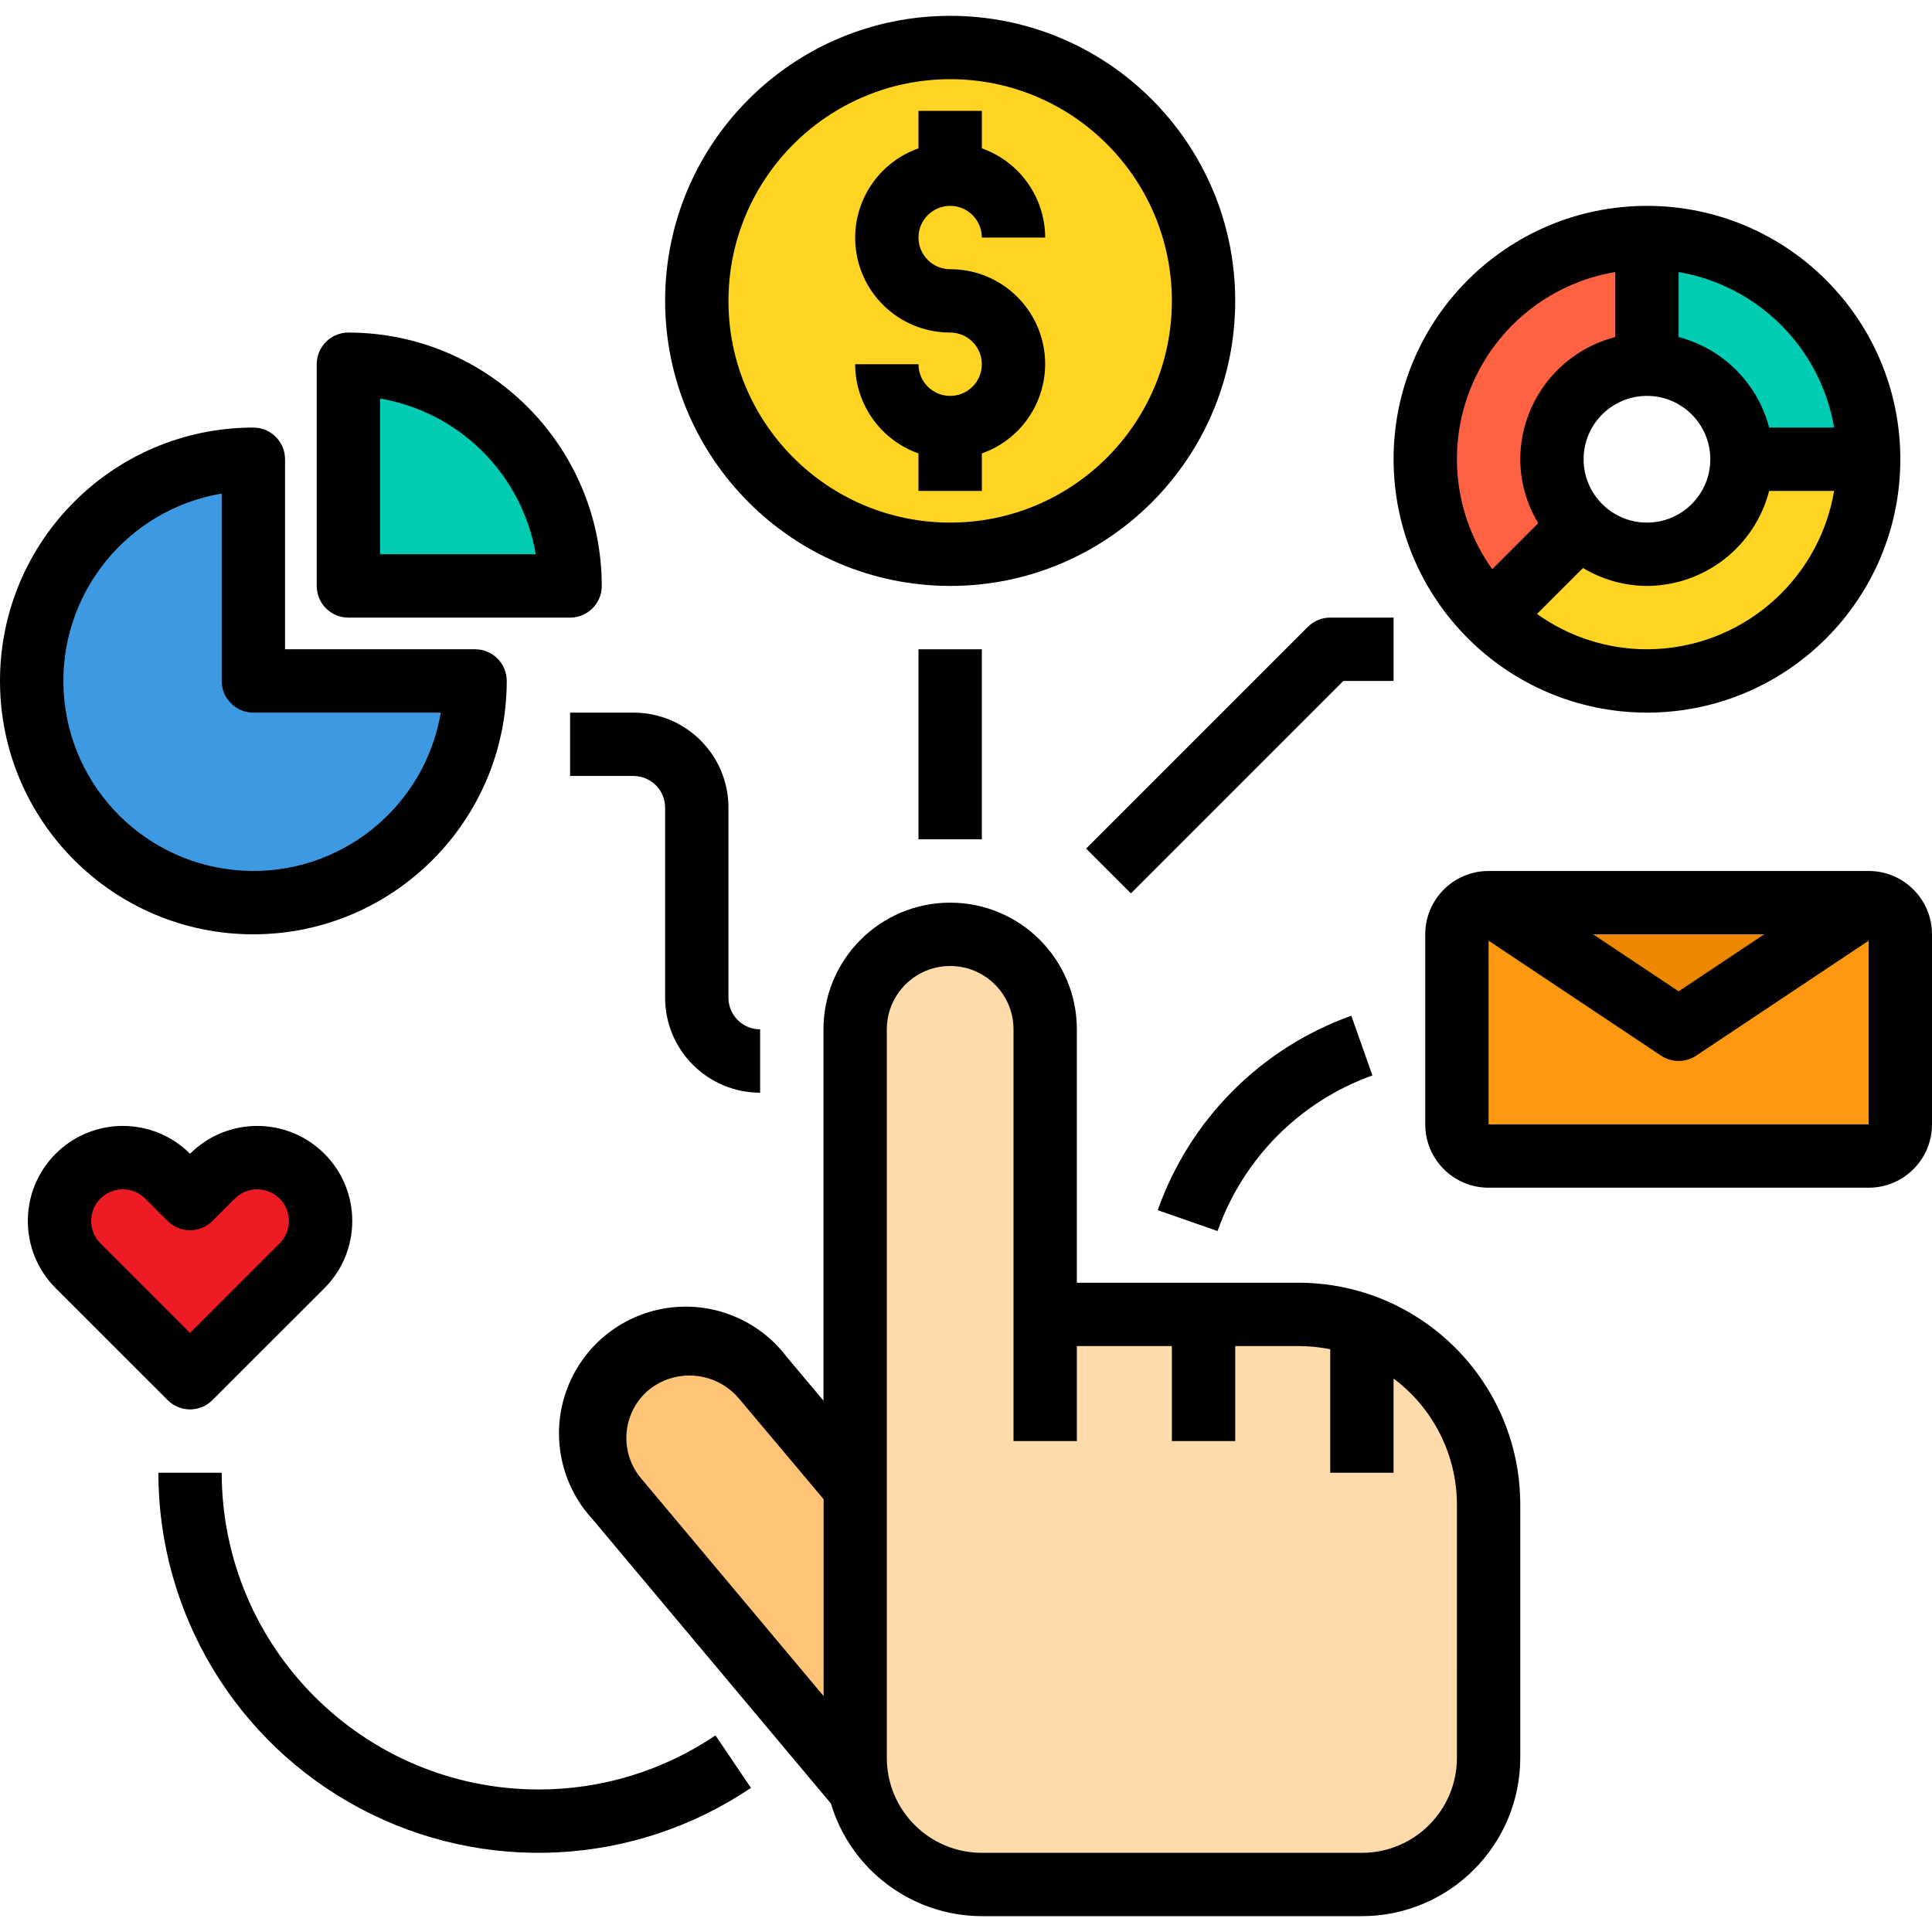 <svg height="488pt" viewBox="0 -4 488 488" width="488pt" xmlns="http://www.w3.org/2000/svg"><path d="m216 440c.008 2.148.223 4.293.641 6.398h-.641l-60.16-71.758c-7.637-10.199-5.977-24.586 3.785-32.773s24.223-7.324 32.934 1.973l23.441 27.922zm0 0" fill="#ffc477"/><path d="m344 330.801c19.188 6.734 32.023 24.863 32 45.199v64c0 17.672-14.328 32-32 32h-96c-15.207.004-28.316-10.699-31.359-25.602-.418-2.105-.633-4.25-.641-6.398v-184c0-13.254 10.746-24 24-24s24 10.746 24 24v72h64c5.457-.016 10.871.934 16 2.801zm0 0" fill="#ffdaaa"/><path d="m76.32 293.121c2.996 2.988 4.68 7.047 4.68 11.277 0 4.234-1.684 8.293-4.68 11.281l-28.32 28.32-28.32-28.32c-4.367-3.973-6.195-10.027-4.75-15.75 1.445-5.727 5.926-10.191 11.656-11.613 5.73-1.426 11.777.422 15.734 4.805l5.68 5.598 5.68-5.598c3-3.004 7.074-4.695 11.32-4.695s8.32 1.691 11.32 4.695zm0 0" fill="#ed1c24"/><path d="m472 224-48 32-48-32zm0 0" fill="#ee8700"/><path d="m480 232v48c0 4.418-3.582 8-8 8h-96c-4.418 0-8-3.582-8-8v-48c0-4.418 3.582-8 8-8l48 32 48-32c4.418 0 8 3.582 8 8zm0 0" fill="#ff9811"/><path d="m440 112h32c0 22.652-13.641 43.074-34.57 51.742-20.926 8.668-45.016 3.875-61.031-12.141l22.641-22.641c6.863 6.855 17.18 8.902 26.141 5.191 8.965-3.711 14.812-12.453 14.82-22.152zm0 0" fill="#ffd422"/><path d="m472 112h-32c0-13.254-10.746-24-24-24v-32c30.93 0 56 25.07 56 56zm0 0" fill="#00ccb3"/><path d="m416 56v32c-9.699.008-18.441 5.855-22.152 14.82-3.711 8.961-1.664 19.277 5.191 26.141l-22.641 22.641c-16.016-16.016-20.809-40.105-12.141-61.031 8.668-20.93 29.09-34.57 51.742-34.57zm0 0" fill="#ff6243"/><path d="m144 144h-56v-56c30.93 0 56 25.07 56 56zm0 0" fill="#00ccb3"/><path d="m64 168h56c0 30.93-25.07 56-56 56s-56-25.07-56-56 25.07-56 56-56zm0 0" fill="#3d9ae2"/><path d="m240.398 8h-.398c-35.348-.109-64.09 28.453-64.199 63.801-.109 35.344 28.453 64.09 63.801 64.199h.398c35.348.109 64.09-28.453 64.199-63.801.109-35.344-28.453-64.09-63.801-64.199zm0 0" fill="#ffd422"/><path d="m328 320h-56v-64c0-17.672-14.328-32-32-32s-32 14.328-32 32v93.793l-9.289-11.059c-7.125-9.418-18.859-14.145-30.527-12.297-11.664 1.852-21.363 9.977-25.227 21.137-3.867 11.16-1.27 23.543 6.754 32.211l60.16 71.75c5.051 16.855 20.535 28.414 38.129 28.465h96c22.082-.027 39.973-17.918 40-40v-64c-.035-30.914-25.086-55.965-56-56zm-169.727 37.832c.363-4.223 2.41-8.125 5.68-10.824 6.824-5.434 16.711-4.562 22.48 1.984l21.598 25.68v49.734l-46.039-54.918c-2.754-3.23-4.094-7.43-3.719-11.656zm209.727 82.168c0 13.254-10.746 24-24 24h-96c-13.254 0-24-10.746-24-24v-184c0-8.836 7.164-16 16-16s16 7.164 16 16v104h16v-24h24v24h16v-24h16c2.688-.004 5.367.266 8 .801v31.199h16v-23.793c10.035 7.492 15.965 19.27 16 31.793zm0 0"/><path d="m88 152h56c4.418 0 8-3.582 8-8-.039-35.328-28.672-63.961-64-64-4.418 0-8 3.582-8 8v56c0 4.418 3.582 8 8 8zm8-55.336c20.129 3.441 35.895 19.207 39.336 39.336h-39.336zm0 0"/><path d="m64 232c35.328-.039 63.961-28.672 64-64 0-4.418-3.582-8-8-8h-48v-48c0-4.418-3.582-8-8-8-35.348 0-64 28.652-64 64s28.652 64 64 64zm-8-111.336v47.336c0 4.418 3.582 8 8 8h47.336c-4.078 24.094-25.609 41.281-50.008 39.918-24.398-1.367-43.879-20.848-45.246-45.246-1.363-24.398 15.824-45.93 39.918-50.008zm0 0"/><path d="m416 176c35.348 0 64-28.652 64-64s-28.652-64-64-64-64 28.652-64 64c.039 35.328 28.672 63.961 64 64zm0-16c-9.961 0-19.672-3.121-27.77-8.922l11.617-11.613c4.875 2.941 10.457 4.508 16.152 4.535 14.547-.055 27.227-9.914 30.863-24h16.418c-3.922 23.066-23.883 39.957-47.281 40zm0-64c8.836 0 16 7.164 16 16s-7.164 16-16 16-16-7.164-16-16 7.164-16 16-16zm47.281 8h-16.418c-2.926-11.195-11.668-19.938-22.863-22.863v-16.418c20.102 3.438 35.844 19.18 39.281 39.281zm-55.281-39.281v16.418c-14.086 3.637-23.945 16.316-24 30.863.027 5.695 1.594 11.277 4.535 16.152l-11.613 11.617c-9.605-13.441-11.598-30.883-5.277-46.145 6.32-15.262 20.062-26.188 36.355-28.906zm0 0"/><path d="m240 96c-4.418 0-8-3.582-8-8h-16c.043 10.133 6.445 19.148 16 22.527v9.473h16v-9.473c11.012-3.879 17.621-15.133 15.645-26.641-1.98-11.508-11.969-19.91-23.645-19.887-4.418 0-8-3.582-8-8s3.582-8 8-8 8 3.582 8 8h16c-.043-10.133-6.445-19.148-16-22.527v-9.473h-16v9.473c-11.012 3.879-17.621 15.133-15.645 26.641 1.98 11.508 11.969 19.91 23.645 19.887 4.418 0 8 3.582 8 8s-3.582 8-8 8zm0 0"/><path d="m240 144c39.766 0 72-32.234 72-72s-32.234-72-72-72-72 32.234-72 72c.043 39.746 32.254 71.957 72 72zm0-128c30.93 0 56 25.07 56 56s-25.07 56-56 56-56-25.07-56-56c.035-30.914 25.086-55.965 56-56zm0 0"/><path d="m48 352c2.121 0 4.156-.844 5.656-2.344l28.289-28.281c9.375-9.371 9.375-24.57.004-33.945-9.375-9.379-24.574-9.379-33.949-.004-9.375-9.375-24.57-9.375-33.945 0-9.371 9.371-9.371 24.57 0 33.941l28.289 28.281c1.5 1.504 3.535 2.348 5.656 2.352zm-22.633-53.246c1.5-1.504 3.539-2.348 5.66-2.348 2.125 0 4.16.844 5.66 2.348l5.656 5.652c3.125 3.125 8.188 3.125 11.312 0l5.656-5.645c3.125-3.129 8.191-3.129 11.316-.004 3.125 3.121 3.125 8.188.004 11.312l-22.633 22.617-22.625-22.625c-3.125-3.121-3.129-8.184-.008-11.309zm0 0"/><path d="m232 160h16v48h-16zm0 0"/><path d="m285.656 221.656 53.656-53.656h12.688v-16h-16c-2.121 0-4.156.844-5.656 2.344l-56 56zm0 0"/><path d="m144 192h16c4.418 0 8 3.582 8 8v48c0 13.254 10.746 24 24 24v-16c-4.418 0-8-3.582-8-8v-48c0-13.254-10.746-24-24-24h-16zm0 0"/><path d="m136 448c-44.164-.047-79.953-35.836-80-80h-16c0 35.496 19.586 68.098 50.93 84.766 31.34 16.664 69.32 14.676 98.75-5.172l-8.961-13.25c-13.203 8.926-28.781 13.684-44.719 13.656zm0 0"/><path d="m472 216h-96c-8.836 0-16 7.164-16 16v48c0 8.836 7.164 16 16 16h96c8.836 0 16-7.164 16-16v-48c0-8.836-7.164-16-16-16zm-26.398 16-21.602 14.398-21.602-14.398zm-69.602 48v-46.398l43.559 29.039c2.691 1.793 6.191 1.793 8.883 0l43.559-29.039v46.398zm0 0"/><path d="m292.434 301.68 15.109 5.266c6.461-18.32 20.824-32.758 39.113-39.305l-5.328-15.082c-22.863 8.18-40.824 26.223-48.895 49.121zm0 0"/></svg>
